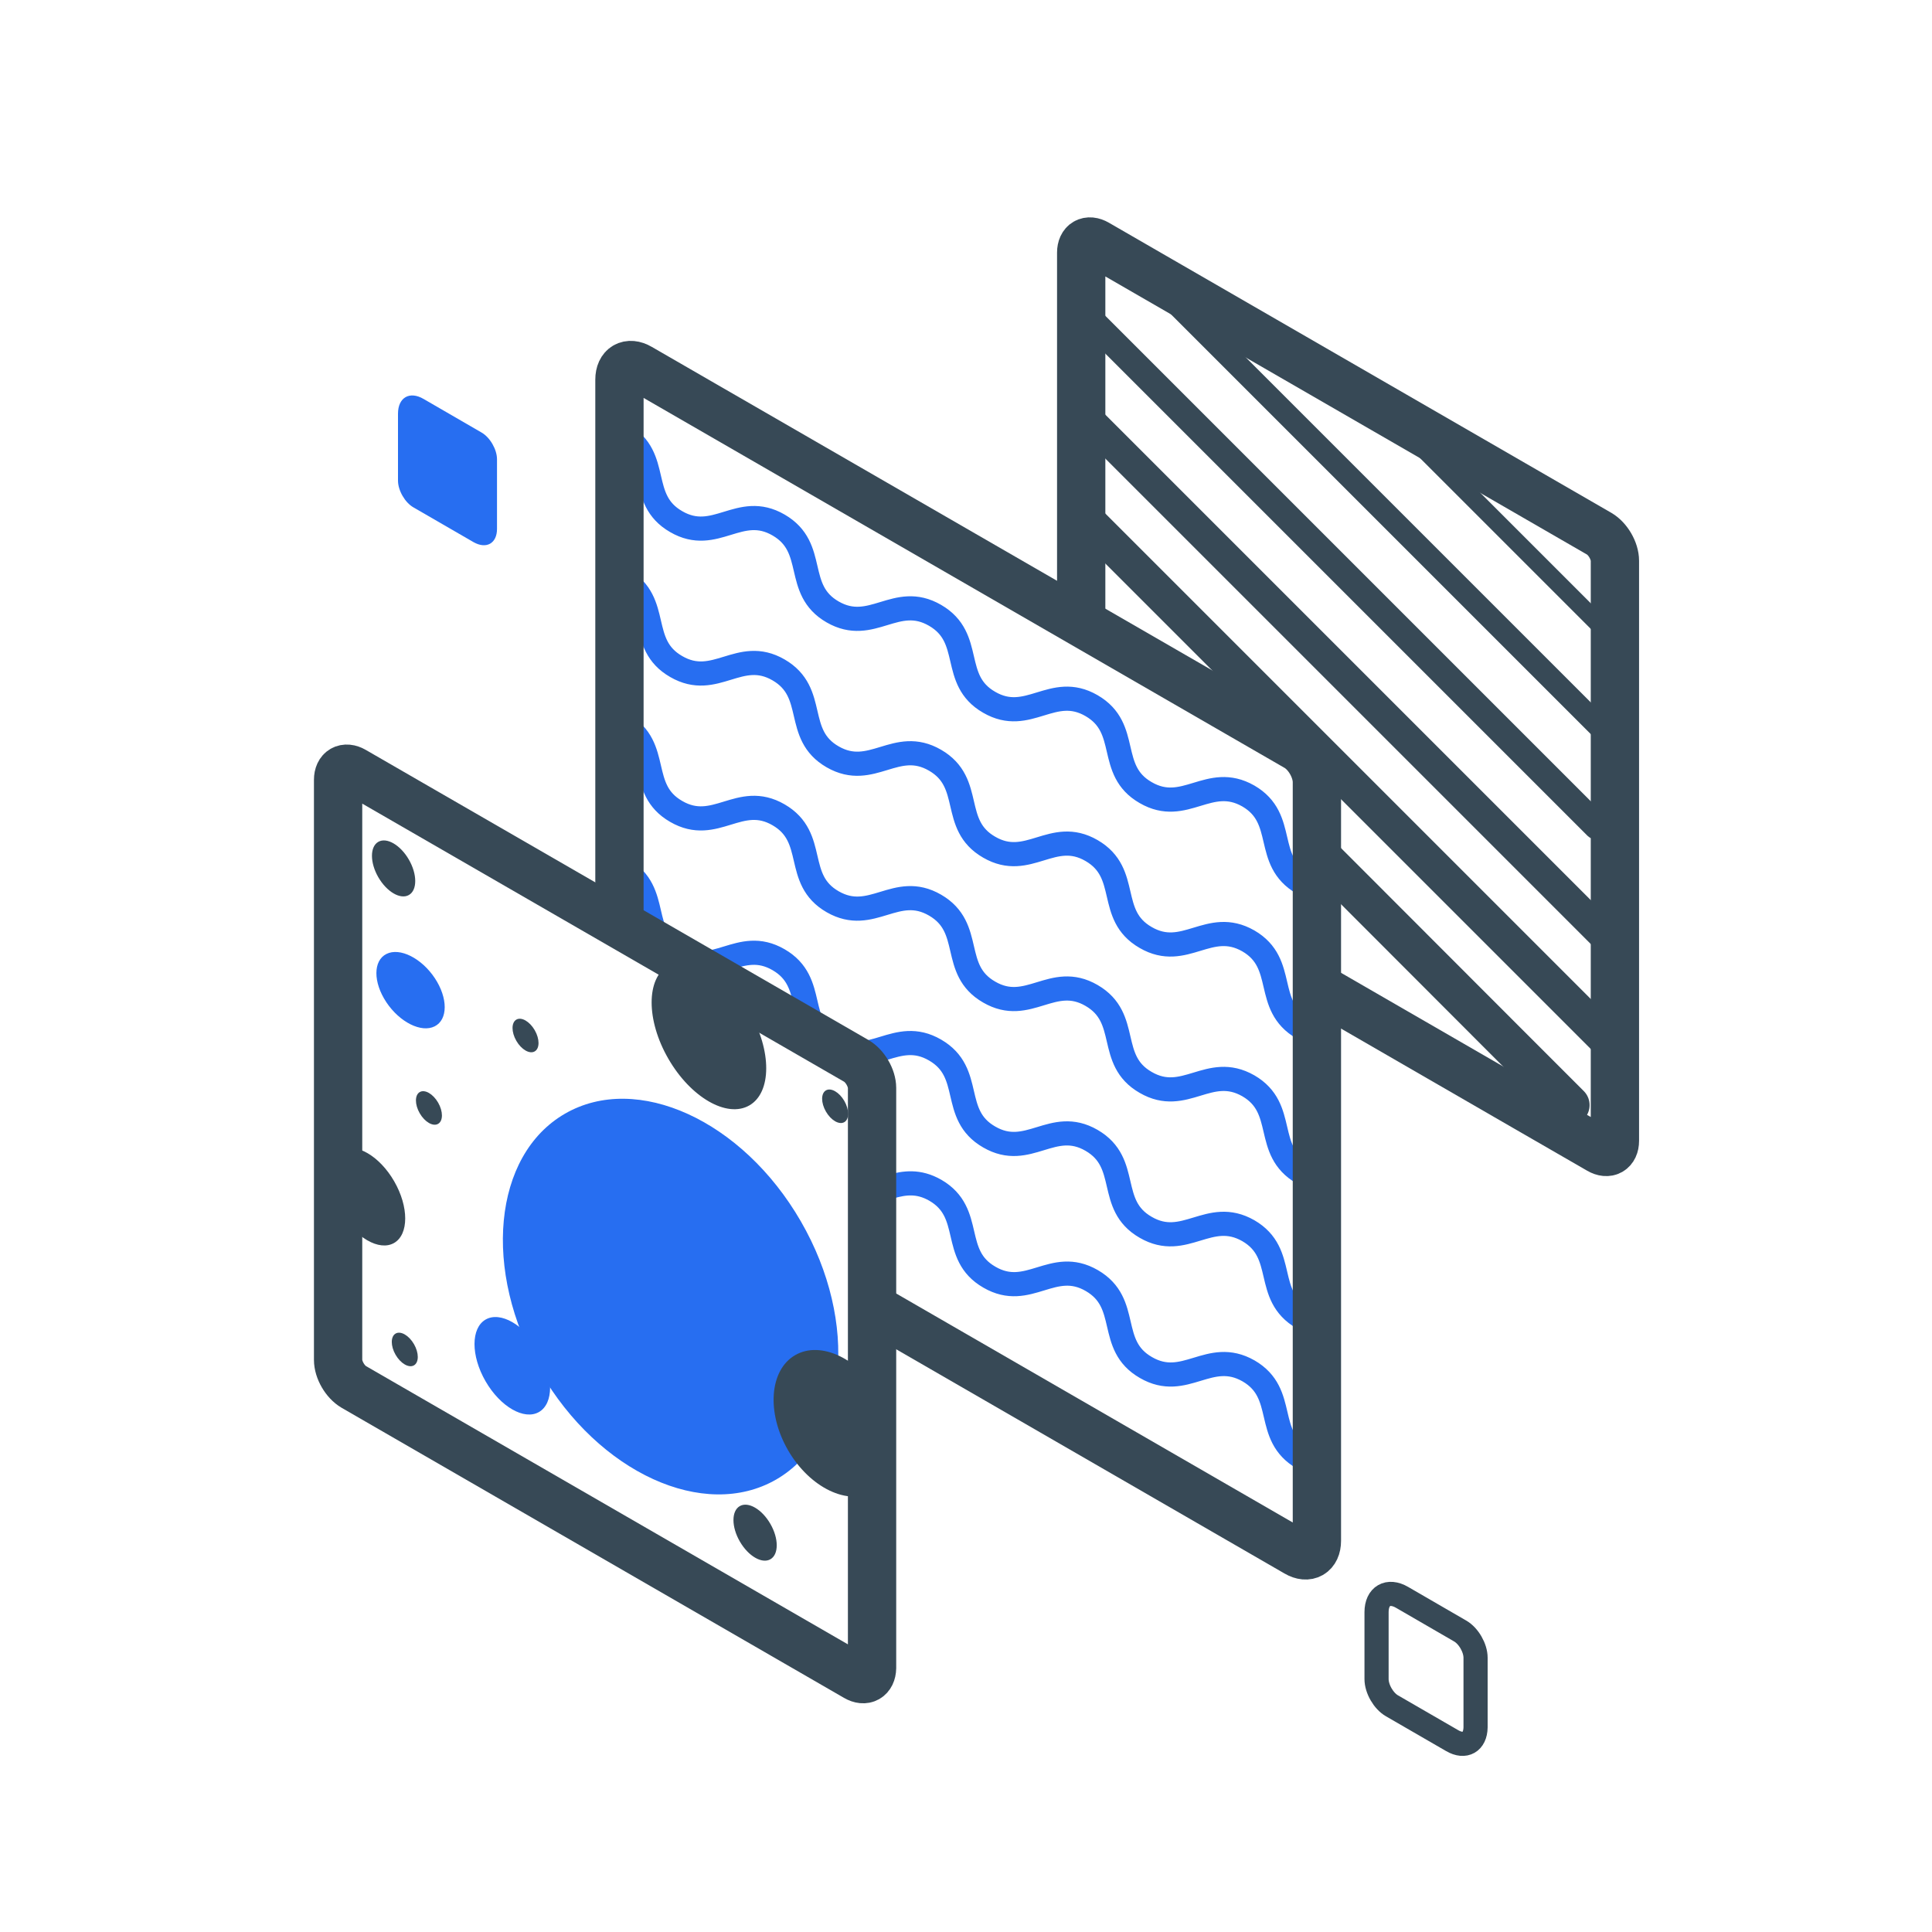 <svg width="80" height="80" viewBox="0 0 80 80" fill="none" xmlns="http://www.w3.org/2000/svg">
<path d="M25.76 24C27.38 24.94 26.38 26.67 28 27.6C29.62 28.54 30.62 26.8 32.24 27.74C33.86 28.68 32.86 30.41 34.48 31.34C36.1 32.27 37.1 30.54 38.72 31.48C40.34 32.42 39.34 34.15 40.96 35.08C42.58 36.02 43.58 34.28 45.2 35.22C46.82 36.16 45.82 37.89 47.44 38.82C49.06 39.76 50.06 38.03 51.69 38.96C53.31 39.9 52.31 41.63 53.94 42.57" stroke="#276EF1" stroke-miterlimit="10" stroke-linecap="round"/>
<path d="M25.76 18C27.38 18.94 26.38 20.67 28 21.6C29.62 22.54 30.62 20.8 32.24 21.74C33.86 22.68 32.86 24.41 34.48 25.34C36.1 26.27 37.1 24.54 38.72 25.48C40.34 26.42 39.34 28.15 40.96 29.08C42.58 30.02 43.58 28.28 45.2 29.22C46.82 30.16 45.82 31.89 47.44 32.82C49.06 33.76 50.06 32.03 51.69 32.96C53.31 33.9 52.31 35.63 53.94 36.57" stroke="#276EF1" stroke-miterlimit="10" stroke-linecap="round"/>
<path d="M25.76 30C27.38 30.94 26.38 32.67 28 33.6C29.62 34.54 30.62 32.8 32.24 33.74C33.86 34.68 32.86 36.41 34.48 37.34C36.1 38.27 37.1 36.54 38.72 37.48C40.34 38.42 39.34 40.15 40.96 41.08C42.58 42.02 43.58 40.28 45.2 41.22C46.82 42.16 45.82 43.89 47.44 44.82C49.06 45.76 50.06 44.03 51.69 44.96C53.31 45.9 52.31 47.63 53.94 48.57" stroke="#276EF1" stroke-miterlimit="10" stroke-linecap="round"/>
<path d="M25.76 36C27.38 36.94 26.38 38.67 28 39.6C29.62 40.54 30.62 38.8 32.24 39.74C33.86 40.68 32.86 42.41 34.48 43.34C36.1 44.27 37.1 42.54 38.72 43.48C40.34 44.42 39.34 46.15 40.96 47.08C42.58 48.02 43.58 46.28 45.2 47.22C46.82 48.16 45.82 49.89 47.44 50.82C49.06 51.76 50.06 50.03 51.69 50.96C53.31 51.9 52.31 53.63 53.94 54.57" stroke="#276EF1" stroke-miterlimit="10" stroke-linecap="round"/>
<path d="M36.88 49.136C37.45 48.976 38.03 48.886 38.73 49.286C40.35 50.226 39.35 51.956 40.97 52.886C42.59 53.826 43.59 52.086 45.21 53.026C46.83 53.966 45.83 55.696 47.45 56.626C49.07 57.566 50.07 55.836 51.7 56.766C53.32 57.706 52.32 59.436 53.95 60.376" stroke="#276EF1" stroke-miterlimit="10" stroke-linecap="round"/>
<path d="M25.65 38.15C25.65 28.87 25.65 15.72 25.65 15.72C25.65 15.18 26.03 14.96 26.49 15.23L53.69 30.93C54.16 31.2 54.53 31.85 54.53 32.39V63.8C54.53 64.34 54.15 64.56 53.69 64.29C53.69 64.29 44.32 58.88 36.58 54.41" stroke="#374956" stroke-width="2" stroke-miterlimit="10" stroke-linecap="round"/>
<path d="M44.77 25.74C44.77 18.87 44.77 10.46 44.77 10.46C44.77 10.05 45.06 9.88 45.42 10.09L66.22 22.1C66.58 22.31 66.87 22.81 66.87 23.22V47.24C66.87 47.65 66.58 47.82 66.22 47.61C66.22 47.61 60.36 44.23 54.86 41.05" stroke="#374956" stroke-width="2" stroke-miterlimit="10" stroke-linecap="round"/>
<path d="M35.45 69.44L14.65 57.43C14.29 57.22 14 56.72 14 56.31V32.29C14 31.88 14.29 31.71 14.65 31.92L35.46 43.93C35.82 44.14 36.11 44.64 36.11 45.05V69.07C36.1 69.48 35.81 69.65 35.45 69.44Z" stroke="#374956" stroke-width="2" stroke-miterlimit="10" stroke-linecap="round"/>
<path d="M60.13 72.075L57.64 70.635C57.29 70.435 57 69.935 57 69.525V66.755C57 66.085 57.48 65.805 58.06 66.145L60.46 67.535C60.81 67.735 61.1 68.235 61.1 68.645V71.525C61.09 72.135 60.66 72.385 60.13 72.075Z" stroke="#374956" stroke-miterlimit="10" stroke-linecap="round"/>
<path d="M19.61 22.45L17.12 21.01C16.77 20.81 16.48 20.31 16.48 19.9V17.13C16.48 16.46 16.96 16.18 17.54 16.52L19.94 17.91C20.29 18.11 20.58 18.61 20.58 19.02V21.9C20.58 22.5 20.14 22.75 19.61 22.45Z" fill="#276EF1"/>
<path d="M32.141 61.263C35.12 59.542 35.577 54.757 33.162 50.574C30.747 46.391 26.374 44.394 23.395 46.115C20.415 47.835 19.958 52.62 22.373 56.803C24.788 60.986 29.161 62.983 32.141 61.263Z" fill="#276EF1"/>
<path d="M31.03 45.772C31.958 45.236 31.96 43.503 31.035 41.901C30.11 40.299 28.608 39.434 27.68 39.97C26.752 40.506 26.75 42.239 27.675 43.841C28.6 45.443 30.102 46.308 31.03 45.772Z" fill="#374956"/>
<path d="M36.188 61.76C37.252 61.145 37.385 59.383 36.484 57.823C35.584 56.264 33.992 55.498 32.927 56.113C31.863 56.727 31.73 58.489 32.63 60.049C33.53 61.608 35.123 62.374 36.188 61.76Z" fill="#374956"/>
<path d="M16.319 51.468C16.931 51.114 16.932 49.971 16.322 48.914C15.712 47.857 14.721 47.287 14.108 47.64C13.496 47.993 13.495 49.137 14.105 50.194C14.715 51.251 15.706 51.821 16.319 51.468Z" fill="#374956"/>
<path d="M17.998 42.499C18.552 42.222 18.553 41.327 18.002 40.499C17.45 39.671 16.555 39.224 16.002 39.501C15.448 39.778 15.447 40.673 15.998 41.501C16.55 42.329 17.445 42.776 17.998 42.499Z" fill="#276EF1"/>
<path d="M22.319 58.468C22.931 58.114 22.932 56.971 22.322 55.914C21.712 54.857 20.721 54.287 20.108 54.64C19.496 54.993 19.495 56.137 20.105 57.194C20.715 58.251 21.706 58.821 22.319 58.468Z" fill="#276EF1"/>
<path d="M31.902 64.565C32.251 64.363 32.25 63.707 31.899 63.1C31.549 62.492 30.981 62.163 30.632 62.365C30.283 62.567 30.284 63.222 30.635 63.83C30.986 64.437 31.553 64.766 31.902 64.565Z" fill="#374956"/>
<path d="M18.141 46.536C18.352 46.415 18.352 46.022 18.142 45.658C17.932 45.295 17.591 45.098 17.381 45.22C17.171 45.341 17.17 45.735 17.38 46.098C17.59 46.462 17.931 46.658 18.141 46.536Z" fill="#374956"/>
<path d="M17.141 56.536C17.352 56.415 17.352 56.022 17.142 55.658C16.932 55.295 16.591 55.098 16.381 55.22C16.171 55.341 16.17 55.735 16.38 56.098C16.59 56.462 16.931 56.658 17.141 56.536Z" fill="#374956"/>
<path d="M34.961 46.466C35.171 46.345 35.172 45.952 34.962 45.588C34.752 45.225 34.411 45.029 34.201 45.15C33.99 45.272 33.99 45.665 34.2 46.028C34.41 46.392 34.75 46.588 34.961 46.466Z" fill="#374956"/>
<path d="M22.141 43.536C22.352 43.415 22.352 43.022 22.142 42.658C21.932 42.295 21.591 42.098 21.381 42.22C21.171 42.341 21.17 42.735 21.38 43.098C21.59 43.462 21.931 43.658 22.141 43.536Z" fill="#374956"/>
<path d="M16.933 37.059C17.282 36.858 17.281 36.202 16.93 35.594C16.579 34.987 16.012 34.658 15.663 34.86C15.314 35.061 15.315 35.717 15.665 36.324C16.016 36.932 16.584 37.261 16.933 37.059Z" fill="#374956"/>
<path d="M57.16 16.8C61.96 21.6 66.87 26.51 66.87 26.51" stroke="#374956" stroke-width="0.75" stroke-miterlimit="10" stroke-linecap="round"/>
<path d="M46.23 10.1L66.5 30.37" stroke="#374956" stroke-width="0.929" stroke-miterlimit="10" stroke-linecap="round"/>
<path d="M44.36 12.45L66.12 34.21" stroke="#374956" stroke-width="1.107" stroke-miterlimit="10" stroke-linecap="round"/>
<path d="M44.98 17.29C50.98 23.29 66.98 39.29 66.98 39.29" stroke="#374956" stroke-width="1.286" stroke-miterlimit="10" stroke-linecap="round"/>
<path d="M44.99 21.52C52.46 28.99 66.87 43.4 66.87 43.4" stroke="#374956" stroke-width="1.464" stroke-miterlimit="10" stroke-linecap="round"/>
<path d="M54.88 35.63C60.3 41.06 65 45.76 65 45.76" stroke="#374956" stroke-width="1.643" stroke-miterlimit="10" stroke-linecap="round"/>
</svg>
